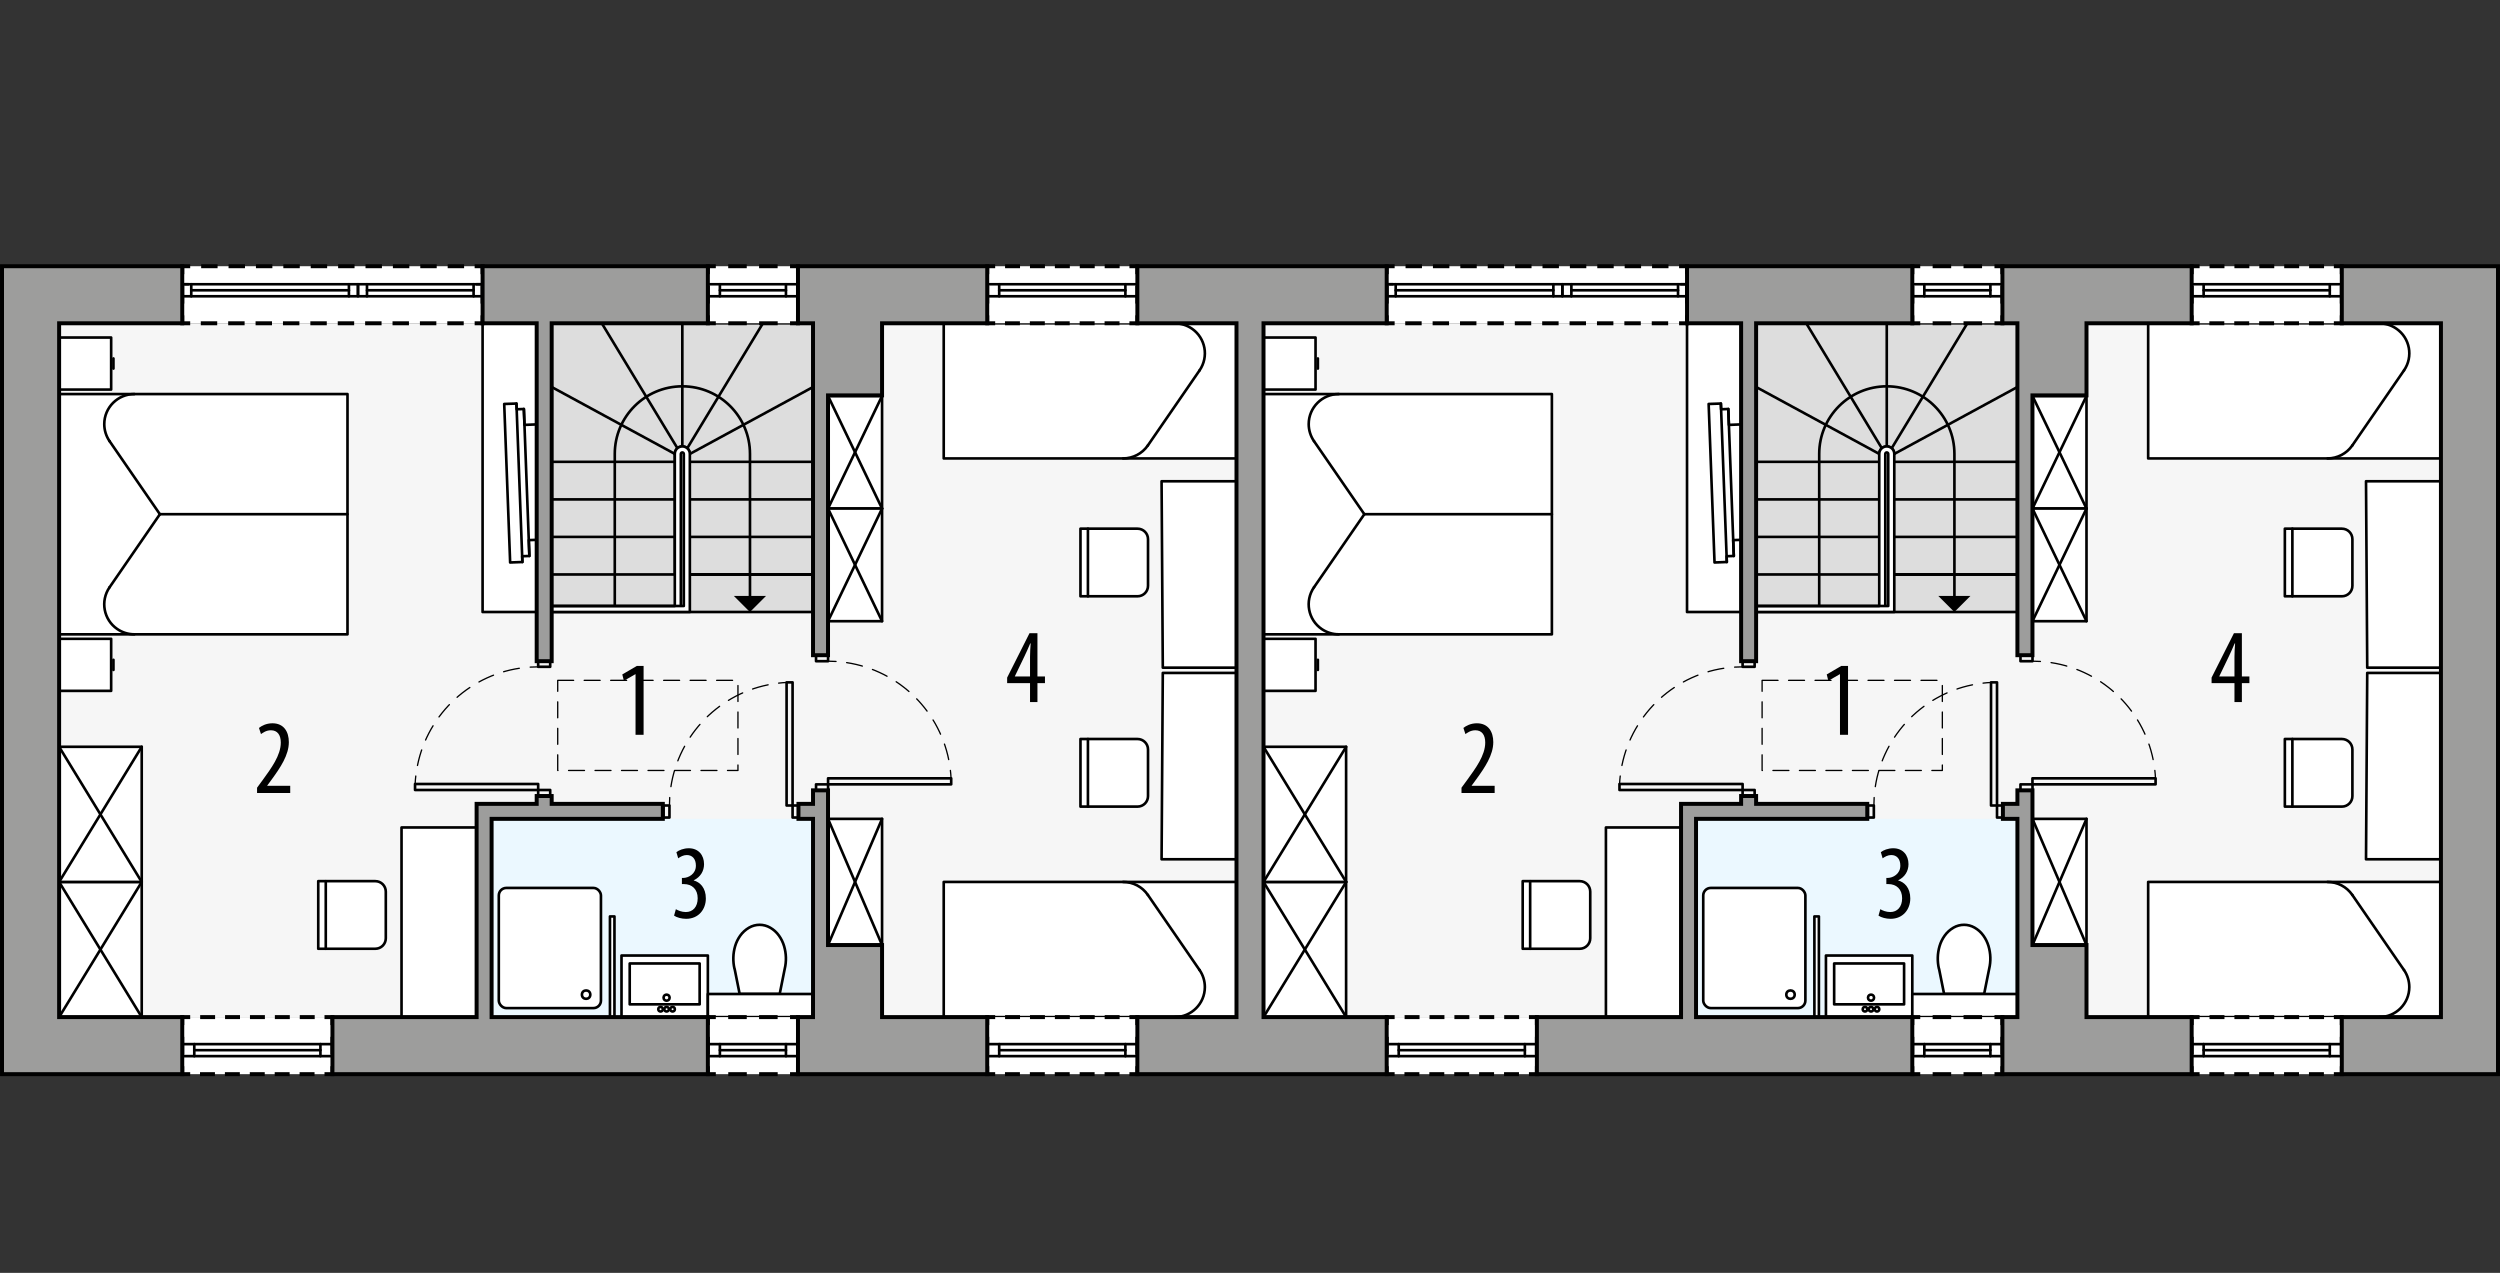 <?xml version="1.0" encoding="UTF-8"?><svg id="a" xmlns="http://www.w3.org/2000/svg" viewBox="0 0 471.88 240.25"><rect x="0" y="0" width="471.88" height="240.25" fill="#333333" stroke="none"/><rect x="11.16" y="61.02" width="222.24" height="130.96" style="fill:#f6f6f6;"/><rect x="92.79" y="154.56" width="60.94" height="37.42" style="fill:#ebf8ff;"/><g id="b"><rect x="149.6" y="152.04" width="1.13" height="2.27" style="fill:none; stroke:#000; stroke-linecap:round; stroke-linejoin:round; stroke-width:.5px;"/></g><g id="c"><rect x="125.23" y="152.04" width="1.13" height="2.27" style="fill:none; stroke:#000; stroke-linecap:round; stroke-linejoin:round; stroke-width:.5px;"/></g><g id="d"><rect x="148.47" y="128.8" width="1.13" height="23.24" style="fill:none; stroke:#000; stroke-linecap:round; stroke-linejoin:round; stroke-width:.5px;"/></g><g id="e"><path d="M148.47,128.82c-.5.02-1,.06-1.5.12" style="fill:none; stroke:#000; stroke-linecap:round; stroke-linejoin:round; stroke-width:.25px;"/><path d="M144.98,129.26c-9.86,1.99-17.4,10.19-18.48,20.27" style="fill:none; stroke:#000; stroke-dasharray:3.03 2.02; stroke-linecap:round; stroke-linejoin:round; stroke-width:.25px;"/><path d="M126.41,150.54c-.03.5-.05,1-.05,1.5" style="fill:none; stroke:#000; stroke-linecap:round; stroke-linejoin:round; stroke-width:.25px;"/></g><g id="f"><rect x="101.58" y="149.11" width="2.27" height="1.13" style="fill:none; stroke:#000; stroke-linecap:round; stroke-linejoin:round; stroke-width:.5px;"/></g><g id="g"><rect x="101.58" y="124.73" width="2.27" height="1.13" style="fill:none; stroke:#000; stroke-linecap:round; stroke-linejoin:round; stroke-width:.5px;"/></g><g id="h"><rect x="78.34" y="147.98" width="23.24" height="1.13" style="fill:none; stroke:#000; stroke-linecap:round; stroke-linejoin:round; stroke-width:.5px;"/></g><g id="i"><path d="M78.36,147.98c.02-.5.06-1,.12-1.5" style="fill:none; stroke:#000; stroke-linecap:round; stroke-linejoin:round; stroke-width:.25px;"/><path d="M78.8,144.48c1.99-9.86,10.19-17.4,20.27-18.48" style="fill:none; stroke:#000; stroke-dasharray:3.03 2.02; stroke-linecap:round; stroke-linejoin:round; stroke-width:.25px;"/><path d="M100.08,125.92c.5-.03,1-.05,1.5-.05" style="fill:none; stroke:#000; stroke-linecap:round; stroke-linejoin:round; stroke-width:.25px;"/></g><g id="j"><rect x="154.03" y="148.05" width="2.27" height="1.13" style="fill:none; stroke:#000; stroke-linecap:round; stroke-linejoin:round; stroke-width:.5px;"/></g><g id="k"><rect x="154.03" y="123.67" width="2.27" height="1.13" style="fill:none; stroke:#000; stroke-linecap:round; stroke-linejoin:round; stroke-width:.5px;"/></g><g id="l"><rect x="156.3" y="146.91" width="23.24" height="1.13" style="fill:none; stroke:#000; stroke-linecap:round; stroke-linejoin:round; stroke-width:.5px;"/></g><g id="m"><path d="M156.3,124.8c.5,0,1,.02,1.5.05" style="fill:none; stroke:#000; stroke-linecap:round; stroke-linejoin:round; stroke-width:.25px;"/><path d="M159.81,125.07c9.95,1.51,17.88,9.33,19.45,19.35" style="fill:none; stroke:#000; stroke-dasharray:3.03 2.02; stroke-linecap:round; stroke-linejoin:round; stroke-width:.25px;"/><path d="M179.39,145.42c.06.49.1.99.12,1.5" style="fill:none; stroke:#000; stroke-linecap:round; stroke-linejoin:round; stroke-width:.25px;"/></g><rect x="104.13" y="61.02" width="49.32" height="54.5" style="fill:#ddd; stroke:#000; stroke-linecap:round; stroke-linejoin:round; stroke-width:.5px;"/><line x1="127.38" y1="85.68" x2="127.38" y2="108.43" style="fill:none; stroke:#000; stroke-linecap:round; stroke-linejoin:round; stroke-width:.5px;"/><path d="M130.21,85.68c0-.78-.63-1.42-1.42-1.42s-1.42.63-1.42,1.42" style="fill:none; stroke:#000; stroke-linecap:round; stroke-linejoin:round; stroke-width:.5px;"/><path d="M116.04,114.38v-28.7c0-7.04,5.71-12.76,12.76-12.76s12.76,5.71,12.76,12.76v27.21" style="fill:none; stroke:#000; stroke-linecap:round; stroke-linejoin:round; stroke-width:.5px;"/><polygon points="144.59 112.48 138.51 112.48 141.55 115.52 144.59 112.48"/><line x1="128.79" y1="84.27" x2="128.79" y2="61.02" style="fill:none; stroke:#000; stroke-linecap:round; stroke-linejoin:round; stroke-width:.5px;"/><line x1="153.46" y1="87.17" x2="130.21" y2="87.17" style="fill:none; stroke:#000; stroke-linecap:round; stroke-linejoin:round; stroke-width:.5px;"/><line x1="153.46" y1="73.05" x2="130.21" y2="85.68" style="fill:none; stroke:#000; stroke-linecap:round; stroke-linejoin:round; stroke-width:.5px;"/><line x1="129.72" y1="84.61" x2="144" y2="61.02" style="fill:none; stroke:#000; stroke-linecap:round; stroke-linejoin:round; stroke-width:.5px;"/><line x1="104.13" y1="87.17" x2="127.38" y2="87.17" style="fill:none; stroke:#000; stroke-linecap:round; stroke-linejoin:round; stroke-width:.5px;"/><line x1="104.13" y1="94.26" x2="127.38" y2="94.26" style="fill:none; stroke:#000; stroke-linecap:round; stroke-linejoin:round; stroke-width:.5px;"/><line x1="104.13" y1="101.34" x2="127.38" y2="101.34" style="fill:none; stroke:#000; stroke-linecap:round; stroke-linejoin:round; stroke-width:.5px;"/><line x1="104.13" y1="108.43" x2="127.38" y2="108.43" style="fill:none; stroke:#000; stroke-linecap:round; stroke-linejoin:round; stroke-width:.5px;"/><line x1="104.13" y1="73.05" x2="127.38" y2="85.68" style="fill:none; stroke:#000; stroke-linecap:round; stroke-linejoin:round; stroke-width:.5px;"/><line x1="127.87" y1="84.61" x2="113.59" y2="61.02" style="fill:none; stroke:#000; stroke-linecap:round; stroke-linejoin:round; stroke-width:.5px;"/><line x1="153.46" y1="94.26" x2="130.21" y2="94.26" style="fill:none; stroke:#000; stroke-linecap:round; stroke-linejoin:round; stroke-width:.5px;"/><line x1="153.46" y1="101.34" x2="130.21" y2="101.34" style="fill:none; stroke:#000; stroke-linecap:round; stroke-linejoin:round; stroke-width:.5px;"/><line x1="153.46" y1="108.43" x2="130.21" y2="108.43" style="fill:none; stroke:#000; stroke-linecap:round; stroke-linejoin:round; stroke-width:.5px;"/><line x1="153.46" y1="108.43" x2="130.21" y2="108.43" style="fill:none; stroke:#000; stroke-linecap:round; stroke-linejoin:round; stroke-width:.5px;"/><line x1="153.46" y1="108.43" x2="130.21" y2="108.43" style="fill:none; stroke:#000; stroke-linecap:round; stroke-linejoin:round; stroke-width:.5px;"/><path d="M130.21,108.43v-22.75c0-.78-.63-1.42-1.42-1.42s-1.42.63-1.42,1.42v28.7h-23.24s0,1.13,0,1.13h26.08v-29.83" style="fill:#fff; stroke:#000; stroke-linecap:round; stroke-linejoin:round; stroke-width:.5px;"/><path d="M104.13,114.38h24.94s0-28.7,0-28.7c0-.16-.13-.28-.28-.28s-.28.13-.28.28h0v28.7h-24.38Z" style="fill:#fff; stroke:#000; stroke-linecap:round; stroke-linejoin:round; stroke-width:.5px;"/><rect x="94.15" y="167.6" width="19.28" height="22.68" rx="1.42" ry="1.42" style="fill:#fff; stroke:#000; stroke-linecap:round; stroke-linejoin:round; stroke-width:.5px;"/><circle cx="110.63" cy="187.74" r=".79" style="fill:none; stroke:#000; stroke-linecap:round; stroke-linejoin:round; stroke-width:.5px;"/><rect x="117.31" y="180.36" width="16.3" height="11.62" style="fill:#fff; stroke:#000; stroke-linecap:round; stroke-linejoin:round; stroke-width:.5px;"/><rect x="118.86" y="181.86" width="13.2" height="7.71" style="fill:none; stroke:#000; stroke-linecap:round; stroke-linejoin:round; stroke-width:.5px;"/><circle cx="125.82" cy="188.31" r=".57" style="fill:none; stroke:#000; stroke-linecap:round; stroke-linejoin:round; stroke-width:.5px;"/><circle cx="125.82" cy="190.49" r=".43" style="fill:none; stroke:#000; stroke-linecap:round; stroke-linejoin:round; stroke-width:.5px;"/><circle cx="124.68" cy="190.49" r=".43" style="fill:none; stroke:#000; stroke-linecap:round; stroke-linejoin:round; stroke-width:.5px;"/><circle cx="126.95" cy="190.49" r=".43" style="fill:none; stroke:#000; stroke-linecap:round; stroke-linejoin:round; stroke-width:.5px;"/><rect x="115.13" y="172.98" width=".85" height="19" style="fill:#fff; stroke:#000; stroke-linecap:round; stroke-linejoin:round; stroke-width:.5px;"/><rect x="91.09" y="61.02" width="10.2" height="54.5" style="fill:#fff; stroke:#000; stroke-linecap:round; stroke-linejoin:round; stroke-width:.5px;"/><rect x="75.79" y="156.19" width="14.17" height="35.79" style="fill:#fff; stroke:#000; stroke-linecap:round; stroke-linejoin:round; stroke-width:.5px;"/><path d="M72.82,168.31v8.79c0,1.1-.89,1.98-1.98,1.98h-10.77s0-12.76,0-12.76h10.77c1.1,0,1.98.89,1.98,1.98Z" style="fill:#fff; stroke:#000; stroke-linecap:round; stroke-linejoin:round; stroke-width:.5px;"/><line x1="61.49" y1="166.33" x2="61.49" y2="179.08" style="fill:none; stroke:#000; stroke-linecap:round; stroke-linejoin:round; stroke-width:.5px;"/><rect x="178.13" y="166.47" width="55.26" height="25.51" style="fill:#fff; stroke:#000; stroke-linecap:round; stroke-linejoin:round; stroke-width:.5px;"/><path d="M216.66,168.92c-1.06-1.54-2.8-2.45-4.67-2.45" style="fill:none; stroke:#000; stroke-linecap:round; stroke-linejoin:round; stroke-width:.5px;"/><line x1="216.66" y1="168.92" x2="226.42" y2="183.1" style="fill:none; stroke:#000; stroke-linecap:round; stroke-linejoin:round; stroke-width:.5px;"/><path d="M221.75,191.98c3.13,0,5.67-2.54,5.67-5.67,0-1.15-.35-2.27-1-3.22" style="fill:none; stroke:#000; stroke-linecap:round; stroke-linejoin:round; stroke-width:.5px;"/><polygon points="219.25 162.19 219.48 127.02 233.66 127.02 233.42 162.19 219.25 162.19" style="fill:#fff; stroke:#000; stroke-linecap:round; stroke-linejoin:round; stroke-width:.5px;"/><path d="M216.69,150.26v-8.79c0-1.1-.89-1.98-1.98-1.98h-10.77s0,12.76,0,12.76h10.77c1.1,0,1.98-.89,1.98-1.98Z" style="fill:#fff; stroke:#000; stroke-linecap:round; stroke-linejoin:round; stroke-width:.5px;"/><line x1="205.35" y1="152.25" x2="205.35" y2="139.49" style="fill:none; stroke:#000; stroke-linecap:round; stroke-linejoin:round; stroke-width:.5px;"/><rect x="178.13" y="61.02" width="55.26" height="25.51" style="fill:#fff; stroke:#000; stroke-linecap:round; stroke-linejoin:round; stroke-width:.5px;"/><path d="M211.99,86.53c1.86,0,3.61-.92,4.67-2.45" style="fill:none; stroke:#000; stroke-linecap:round; stroke-linejoin:round; stroke-width:.5px;"/><line x1="216.66" y1="84.08" x2="226.42" y2="69.91" style="fill:none; stroke:#000; stroke-linecap:round; stroke-linejoin:round; stroke-width:.5px;"/><path d="M226.42,69.91c1.78-2.58,1.13-6.11-1.45-7.88-.95-.65-2.07-1-3.22-1" style="fill:none; stroke:#000; stroke-linecap:round; stroke-linejoin:round; stroke-width:.5px;"/><polygon points="219.25 90.84 219.48 126.02 233.66 126.02 233.42 90.84 219.25 90.84" style="fill:#fff; stroke:#000; stroke-linecap:round; stroke-linejoin:round; stroke-width:.5px;"/><path d="M216.69,101.78v8.79c0,1.1-.89,1.98-1.98,1.98h-10.77s0-12.76,0-12.76h10.77c1.1,0,1.98.89,1.98,1.98Z" style="fill:#fff; stroke:#000; stroke-linecap:round; stroke-linejoin:round; stroke-width:.5px;"/><line x1="205.35" y1="99.79" x2="205.35" y2="112.55" style="fill:none; stroke:#000; stroke-linecap:round; stroke-linejoin:round; stroke-width:.5px;"/><g id="n"><polygon points="99.92 104.94 98.56 104.99 98.6 106.08 96.29 106.17 95.17 76.25 97.48 76.17 97.53 77.25 98.88 77.2 99 80.2 101.44 80.1 102.25 101.86 99.81 101.95 99.92 104.94" style="fill:#fff; stroke:#000; stroke-linecap:round; stroke-linejoin:round; stroke-width:.5px;"/></g><g id="o"><line x1="99.92" y1="104.94" x2="98.88" y2="77.2" style="fill:none; stroke:#000; stroke-linecap:round; stroke-linejoin:round; stroke-width:.5px;"/></g><g id="p"><line x1="98.6" y1="106.08" x2="97.48" y2="76.17" style="fill:none; stroke:#000; stroke-linecap:round; stroke-linejoin:round; stroke-width:.5px;"/></g><rect x="11.16" y="74.38" width="54.43" height="45.35" style="fill:#fff; stroke:#000; stroke-linecap:round; stroke-linejoin:round; stroke-width:.5px;"/><g id="q"><rect x="11.16" y="63.71" width="9.82" height="9.82" style="fill:#fff; stroke:#000; stroke-linecap:round; stroke-linejoin:round; stroke-width:.5px;"/></g><g id="r"><rect x="11.16" y="120.58" width="9.82" height="9.82" style="fill:#fff; stroke:#000; stroke-linecap:round; stroke-linejoin:round; stroke-width:.5px;"/></g><line x1="65.58" y1="97.06" x2="30.18" y2="97.06" style="fill:none; stroke:#000; stroke-linecap:round; stroke-linejoin:round; stroke-width:.5px;"/><path d="M20.68,110.85c-1.78,2.58-1.13,6.11,1.45,7.88.95.65,2.07,1,3.22,1" style="fill:none; stroke:#000; stroke-linecap:round; stroke-linejoin:round; stroke-width:.5px;"/><path d="M25.35,74.38c-3.13,0-5.67,2.54-5.67,5.67,0,1.15.35,2.27,1,3.22" style="fill:none; stroke:#000; stroke-linecap:round; stroke-linejoin:round; stroke-width:.5px;"/><line x1="30.18" y1="97.06" x2="20.68" y2="83.27" style="fill:none; stroke:#000; stroke-linecap:round; stroke-linejoin:round; stroke-width:.5px;"/><line x1="30.18" y1="97.06" x2="20.68" y2="110.85" style="fill:none; stroke:#000; stroke-linecap:round; stroke-linejoin:round; stroke-width:.5px;"/><g id="s"><line x1="21.41" y1="69.57" x2="21.41" y2="67.66" style="fill:none; stroke:#000; stroke-linecap:round; stroke-linejoin:round; stroke-width:.5px;"/></g><g id="t"><line x1="21.41" y1="124.54" x2="21.41" y2="126.45" style="fill:none; stroke:#000; stroke-linecap:round; stroke-linejoin:round; stroke-width:.5px;"/></g><line x1="104.13" y1="109.56" x2="104.13" y2="108.43" style="fill:none; stroke:gray; stroke-linecap:round; stroke-linejoin:round; stroke-width:.07px;"/><rect x="11.16" y="166.47" width="15.59" height="25.51" style="fill:#fff; stroke:#000; stroke-linecap:round; stroke-linejoin:round; stroke-width:.5px;"/><g id="u"><line x1="26.75" y1="166.47" x2="11.16" y2="191.98" style="fill:none; stroke:#000; stroke-linecap:round; stroke-linejoin:round; stroke-width:.5px;"/></g><g id="v"><line x1="26.75" y1="191.98" x2="11.16" y2="166.47" style="fill:none; stroke:#000; stroke-linecap:round; stroke-linejoin:round; stroke-width:.5px;"/></g><rect x="11.16" y="140.96" width="15.59" height="25.51" style="fill:#fff; stroke:#000; stroke-linecap:round; stroke-linejoin:round; stroke-width:.5px;"/><g id="w"><line x1="26.75" y1="140.96" x2="11.16" y2="166.47" style="fill:none; stroke:#000; stroke-linecap:round; stroke-linejoin:round; stroke-width:.5px;"/></g><g id="x"><line x1="26.75" y1="166.47" x2="11.16" y2="140.96" style="fill:none; stroke:#000; stroke-linecap:round; stroke-linejoin:round; stroke-width:.5px;"/></g><rect x="156.29" y="74.73" width="10.2" height="21.26" style="fill:#fff; stroke:#000; stroke-linecap:round; stroke-linejoin:round; stroke-width:.5px;"/><g id="y"><line x1="166.49" y1="74.73" x2="156.29" y2="95.99" style="fill:none; stroke:#000; stroke-linecap:round; stroke-linejoin:round; stroke-width:.5px;"/></g><g id="z"><line x1="166.49" y1="95.99" x2="156.29" y2="74.73" style="fill:none; stroke:#000; stroke-linecap:round; stroke-linejoin:round; stroke-width:.5px;"/></g><rect x="156.29" y="95.99" width="10.2" height="21.26" style="fill:#fff; stroke:#000; stroke-linecap:round; stroke-linejoin:round; stroke-width:.5px;"/><g id="aa"><line x1="166.49" y1="95.99" x2="156.29" y2="117.25" style="fill:none; stroke:#000; stroke-linecap:round; stroke-linejoin:round; stroke-width:.5px;"/></g><g id="ab"><line x1="166.49" y1="117.25" x2="156.29" y2="95.99" style="fill:none; stroke:#000; stroke-linecap:round; stroke-linejoin:round; stroke-width:.5px;"/></g><rect x="156.29" y="154.56" width="10.2" height="23.81" style="fill:#fff; stroke:#000; stroke-linecap:round; stroke-linejoin:round; stroke-width:.5px;"/><g id="ac"><line x1="166.49" y1="154.56" x2="156.29" y2="178.38" style="fill:none; stroke:#000; stroke-linecap:round; stroke-linejoin:round; stroke-width:.5px;"/></g><g id="ad"><line x1="166.49" y1="178.38" x2="156.29" y2="154.56" style="fill:none; stroke:#000; stroke-linecap:round; stroke-linejoin:round; stroke-width:.5px;"/></g><path d="M138.66,182.87l.95,4.74h7.56s.95-4.74.95-4.74c.34-1.42.29-2.89-.12-4.29-.21-.7-.53-1.37-.96-1.97-.44-.62-1-1.13-1.66-1.51-1.24-.72-2.76-.72-4,0-.65.38-1.22.89-1.66,1.51s-.75,1.26-.96,1.97c-.41,1.39-.45,2.87-.12,4.29" style="fill:#fff; stroke:#000; stroke-linecap:round; stroke-linejoin:round; stroke-width:.5px;"/><rect x="141.35" y="179.88" width="4.37" height="19.84" transform="translate(333.33 46.27) rotate(90)" style="fill:#fff; stroke:#000; stroke-linecap:round; stroke-linejoin:round; stroke-width:.5px;"/><rect x="34.4" y="50.25" width="56.69" height="10.77" style="fill:#fff;"/><polyline points="91.09 59.52 91.09 61.02 89.59 61.02" style="fill:none; stroke:#000; stroke-miterlimit:10; stroke-width:.75px;"/><line x1="87.53" y1="61.02" x2="36.93" y2="61.02" style="fill:none; stroke:#000; stroke-dasharray:3.1 2.07; stroke-miterlimit:10; stroke-width:.75px;"/><polyline points="35.9 61.02 34.4 61.02 34.4 59.52" style="fill:none; stroke:#000; stroke-miterlimit:10; stroke-width:.75px;"/><line x1="34.4" y1="57.3" x2="34.4" y2="52.86" style="fill:none; stroke:#000; stroke-dasharray:3.33 2.22; stroke-miterlimit:10; stroke-width:.75px;"/><polyline points="34.4 51.75 34.4 50.25 35.9 50.25" style="fill:none; stroke:#000; stroke-miterlimit:10; stroke-width:.75px;"/><line x1="37.97" y1="50.25" x2="88.56" y2="50.25" style="fill:none; stroke:#000; stroke-dasharray:3.1 2.07; stroke-miterlimit:10; stroke-width:.75px;"/><polyline points="89.59 50.25 91.09 50.25 91.09 51.75" style="fill:none; stroke:#000; stroke-miterlimit:10; stroke-width:.75px;"/><line x1="91.09" y1="53.97" x2="91.09" y2="58.41" style="fill:none; stroke:#000; stroke-dasharray:3.33 2.22; stroke-miterlimit:10; stroke-width:.75px;"/><rect x="186.34" y="50.25" width="28.35" height="10.77" style="fill:#fff;"/><polyline points="214.68 59.52 214.68 61.02 213.18 61.02" style="fill:none; stroke:#000; stroke-miterlimit:10; stroke-width:.75px;"/><line x1="211.31" y1="61.02" x2="188.78" y2="61.02" style="fill:none; stroke:#000; stroke-dasharray:2.82 1.88; stroke-miterlimit:10; stroke-width:.75px;"/><polyline points="187.84 61.02 186.34 61.02 186.34 59.52" style="fill:none; stroke:#000; stroke-miterlimit:10; stroke-width:.75px;"/><line x1="186.34" y1="57.3" x2="186.34" y2="52.86" style="fill:none; stroke:#000; stroke-dasharray:3.33 2.22; stroke-miterlimit:10; stroke-width:.75px;"/><polyline points="186.34 51.75 186.34 50.25 187.84 50.25" style="fill:none; stroke:#000; stroke-miterlimit:10; stroke-width:.75px;"/><line x1="189.71" y1="50.25" x2="212.24" y2="50.25" style="fill:none; stroke:#000; stroke-dasharray:2.82 1.88; stroke-miterlimit:10; stroke-width:.75px;"/><polyline points="213.18 50.25 214.68 50.25 214.68 51.75" style="fill:none; stroke:#000; stroke-miterlimit:10; stroke-width:.75px;"/><line x1="214.68" y1="53.97" x2="214.68" y2="58.41" style="fill:none; stroke:#000; stroke-dasharray:3.33 2.22; stroke-miterlimit:10; stroke-width:.75px;"/><rect x="133.61" y="50.25" width="17.01" height="10.77" style="fill:#fff;"/><polyline points="150.62 59.52 150.62 61.02 149.12 61.02" style="fill:none; stroke:#000; stroke-miterlimit:10; stroke-width:.75px;"/><line x1="146.79" y1="61.02" x2="136.28" y2="61.02" style="fill:none; stroke:#000; stroke-dasharray:3.5 2.33; stroke-miterlimit:10; stroke-width:.75px;"/><polyline points="135.11 61.02 133.61 61.02 133.61 59.52" style="fill:none; stroke:#000; stroke-miterlimit:10; stroke-width:.75px;"/><line x1="133.61" y1="57.3" x2="133.61" y2="52.86" style="fill:none; stroke:#000; stroke-dasharray:3.33 2.22; stroke-miterlimit:10; stroke-width:.75px;"/><polyline points="133.61 51.75 133.61 50.25 135.11 50.25" style="fill:none; stroke:#000; stroke-miterlimit:10; stroke-width:.75px;"/><line x1="137.45" y1="50.25" x2="147.95" y2="50.25" style="fill:none; stroke:#000; stroke-dasharray:3.5 2.33; stroke-miterlimit:10; stroke-width:.75px;"/><polyline points="149.12 50.25 150.62 50.25 150.62 51.75" style="fill:none; stroke:#000; stroke-miterlimit:10; stroke-width:.75px;"/><line x1="150.62" y1="53.97" x2="150.62" y2="58.41" style="fill:none; stroke:#000; stroke-dasharray:3.33 2.22; stroke-miterlimit:10; stroke-width:.75px;"/><rect x="34.4" y="191.98" width="28.35" height="10.77" style="fill:#fff;"/><polyline points="62.75 201.25 62.75 202.75 61.25 202.75" style="fill:none; stroke:#000; stroke-miterlimit:10; stroke-width:.75px;"/><line x1="59.37" y1="202.75" x2="36.84" y2="202.75" style="fill:none; stroke:#000; stroke-dasharray:2.82 1.88; stroke-miterlimit:10; stroke-width:.75px;"/><polyline points="35.9 202.75 34.4 202.75 34.4 201.25" style="fill:none; stroke:#000; stroke-miterlimit:10; stroke-width:.75px;"/><line x1="34.4" y1="199.03" x2="34.4" y2="194.59" style="fill:none; stroke:#000; stroke-dasharray:3.33 2.22; stroke-miterlimit:10; stroke-width:.75px;"/><polyline points="34.4 193.48 34.4 191.98 35.9 191.98" style="fill:none; stroke:#000; stroke-miterlimit:10; stroke-width:.75px;"/><line x1="37.78" y1="191.98" x2="60.31" y2="191.98" style="fill:none; stroke:#000; stroke-dasharray:2.82 1.88; stroke-miterlimit:10; stroke-width:.75px;"/><polyline points="61.25 191.98 62.75 191.98 62.75 193.48" style="fill:none; stroke:#000; stroke-miterlimit:10; stroke-width:.75px;"/><line x1="62.75" y1="195.7" x2="62.75" y2="200.14" style="fill:none; stroke:#000; stroke-dasharray:3.33 2.22; stroke-miterlimit:10; stroke-width:.75px;"/><rect x="133.61" y="191.98" width="17.01" height="10.77" style="fill:#fff;"/><polyline points="150.62 201.25 150.62 202.75 149.12 202.75" style="fill:none; stroke:#000; stroke-miterlimit:10; stroke-width:.75px;"/><line x1="146.79" y1="202.75" x2="136.28" y2="202.75" style="fill:none; stroke:#000; stroke-dasharray:3.5 2.33; stroke-miterlimit:10; stroke-width:.75px;"/><polyline points="135.11 202.75 133.61 202.75 133.61 201.25" style="fill:none; stroke:#000; stroke-miterlimit:10; stroke-width:.75px;"/><line x1="133.61" y1="199.03" x2="133.61" y2="194.59" style="fill:none; stroke:#000; stroke-dasharray:3.33 2.22; stroke-miterlimit:10; stroke-width:.75px;"/><polyline points="133.61 193.48 133.61 191.98 135.11 191.98" style="fill:none; stroke:#000; stroke-miterlimit:10; stroke-width:.75px;"/><line x1="137.45" y1="191.98" x2="147.95" y2="191.98" style="fill:none; stroke:#000; stroke-dasharray:3.5 2.33; stroke-miterlimit:10; stroke-width:.75px;"/><polyline points="149.12 191.98 150.62 191.98 150.62 193.48" style="fill:none; stroke:#000; stroke-miterlimit:10; stroke-width:.75px;"/><line x1="150.62" y1="195.7" x2="150.62" y2="200.14" style="fill:none; stroke:#000; stroke-dasharray:3.33 2.22; stroke-miterlimit:10; stroke-width:.75px;"/><rect x="186.34" y="191.98" width="28.35" height="10.77" style="fill:#fff;"/><polyline points="214.68 201.25 214.68 202.75 213.18 202.75" style="fill:none; stroke:#000; stroke-miterlimit:10; stroke-width:.75px;"/><line x1="211.31" y1="202.75" x2="188.78" y2="202.75" style="fill:none; stroke:#000; stroke-dasharray:2.82 1.88; stroke-miterlimit:10; stroke-width:.75px;"/><polyline points="187.84 202.75 186.34 202.75 186.34 201.25" style="fill:none; stroke:#000; stroke-miterlimit:10; stroke-width:.75px;"/><line x1="186.34" y1="199.03" x2="186.34" y2="194.59" style="fill:none; stroke:#000; stroke-dasharray:3.33 2.22; stroke-miterlimit:10; stroke-width:.75px;"/><polyline points="186.34 193.48 186.34 191.98 187.84 191.98" style="fill:none; stroke:#000; stroke-miterlimit:10; stroke-width:.75px;"/><line x1="189.71" y1="191.98" x2="212.24" y2="191.98" style="fill:none; stroke:#000; stroke-dasharray:2.82 1.88; stroke-miterlimit:10; stroke-width:.75px;"/><polyline points="213.18 191.98 214.68 191.98 214.68 193.48" style="fill:none; stroke:#000; stroke-miterlimit:10; stroke-width:.75px;"/><line x1="214.68" y1="195.7" x2="214.68" y2="200.14" style="fill:none; stroke:#000; stroke-dasharray:3.33 2.22; stroke-miterlimit:10; stroke-width:.75px;"/><line x1="60.48" y1="198.22" x2="36.67" y2="198.22" style="fill:none; stroke:#000; stroke-linecap:round; stroke-linejoin:round; stroke-width:.5px;"/><line x1="34.4" y1="197.08" x2="62.75" y2="197.08" style="fill:none; stroke:#000; stroke-linecap:round; stroke-linejoin:round; stroke-width:.5px;"/><line x1="62.75" y1="199.35" x2="34.4" y2="199.35" style="fill:none; stroke:#000; stroke-linecap:round; stroke-linejoin:round; stroke-width:.5px;"/><line x1="36.67" y1="197.08" x2="36.67" y2="199.35" style="fill:none; stroke:#000; stroke-linecap:round; stroke-linejoin:round; stroke-width:.5px;"/><line x1="60.48" y1="197.08" x2="60.48" y2="199.35" style="fill:none; stroke:#000; stroke-linecap:round; stroke-linejoin:round; stroke-width:.5px;"/><line x1="212.42" y1="198.22" x2="188.6" y2="198.22" style="fill:none; stroke:#000; stroke-linecap:round; stroke-linejoin:round; stroke-width:.5px;"/><line x1="186.34" y1="197.08" x2="214.68" y2="197.08" style="fill:none; stroke:#000; stroke-linecap:round; stroke-linejoin:round; stroke-width:.5px;"/><line x1="214.68" y1="199.35" x2="186.34" y2="199.35" style="fill:none; stroke:#000; stroke-linecap:round; stroke-linejoin:round; stroke-width:.5px;"/><line x1="188.6" y1="197.08" x2="188.6" y2="199.35" style="fill:none; stroke:#000; stroke-linecap:round; stroke-linejoin:round; stroke-width:.5px;"/><line x1="212.42" y1="197.08" x2="212.42" y2="199.35" style="fill:none; stroke:#000; stroke-linecap:round; stroke-linejoin:round; stroke-width:.5px;"/><line x1="91.09" y1="53.65" x2="89.96" y2="53.65" style="fill:none; stroke:#000; stroke-linecap:round; stroke-linejoin:round; stroke-width:.5px;"/><polyline points="69.27 53.65 67.57 53.65 67.57 55.92 69.27 55.92 69.27 53.65" style="fill:none; stroke:#000; stroke-linecap:round; stroke-linejoin:round; stroke-width:.5px;"/><polyline points="91.09 53.65 89.39 53.65 89.39 55.92 91.09 55.92 91.09 53.65" style="fill:none; stroke:#000; stroke-linecap:round; stroke-linejoin:round; stroke-width:.5px;"/><line x1="89.39" y1="55.92" x2="69.27" y2="55.92" style="fill:none; stroke:#000; stroke-linecap:round; stroke-linejoin:round; stroke-width:.5px;"/><line x1="69.27" y1="53.65" x2="89.39" y2="53.65" style="fill:none; stroke:#000; stroke-linecap:round; stroke-linejoin:round; stroke-width:.5px;"/><line x1="69.27" y1="54.79" x2="89.39" y2="54.79" style="fill:none; stroke:#000; stroke-linecap:round; stroke-linejoin:round; stroke-width:.5px;"/><line x1="34.4" y1="53.65" x2="35.53" y2="53.65" style="fill:none; stroke:#000; stroke-linecap:round; stroke-linejoin:round; stroke-width:.5px;"/><polyline points="65.86 53.65 67.57 53.65 67.57 55.92 65.86 55.92 65.86 53.65" style="fill:none; stroke:#000; stroke-linecap:round; stroke-linejoin:round; stroke-width:.5px;"/><polyline points="34.4 53.65 36.1 53.65 36.1 55.92 34.4 55.92 34.4 53.65" style="fill:none; stroke:#000; stroke-linecap:round; stroke-linejoin:round; stroke-width:.5px;"/><line x1="36.1" y1="55.92" x2="65.86" y2="55.92" style="fill:none; stroke:#000; stroke-linecap:round; stroke-linejoin:round; stroke-width:.5px;"/><line x1="65.86" y1="53.65" x2="36.1" y2="53.65" style="fill:none; stroke:#000; stroke-linecap:round; stroke-linejoin:round; stroke-width:.5px;"/><line x1="65.86" y1="54.79" x2="36.1" y2="54.79" style="fill:none; stroke:#000; stroke-linecap:round; stroke-linejoin:round; stroke-width:.5px;"/><line x1="212.42" y1="54.79" x2="188.6" y2="54.79" style="fill:none; stroke:#000; stroke-linecap:round; stroke-linejoin:round; stroke-width:.5px;"/><line x1="186.34" y1="55.92" x2="214.68" y2="55.92" style="fill:none; stroke:#000; stroke-linecap:round; stroke-linejoin:round; stroke-width:.5px;"/><line x1="214.68" y1="53.65" x2="186.34" y2="53.65" style="fill:none; stroke:#000; stroke-linecap:round; stroke-linejoin:round; stroke-width:.5px;"/><line x1="188.6" y1="55.92" x2="188.6" y2="53.65" style="fill:none; stroke:#000; stroke-linecap:round; stroke-linejoin:round; stroke-width:.5px;"/><line x1="212.42" y1="55.92" x2="212.42" y2="53.65" style="fill:none; stroke:#000; stroke-linecap:round; stroke-linejoin:round; stroke-width:.5px;"/><line x1="148.35" y1="54.79" x2="135.88" y2="54.79" style="fill:none; stroke:#000; stroke-linecap:round; stroke-linejoin:round; stroke-width:.5px;"/><line x1="133.61" y1="55.92" x2="150.62" y2="55.92" style="fill:none; stroke:#000; stroke-linecap:round; stroke-linejoin:round; stroke-width:.5px;"/><line x1="150.62" y1="53.65" x2="133.61" y2="53.65" style="fill:none; stroke:#000; stroke-linecap:round; stroke-linejoin:round; stroke-width:.5px;"/><line x1="135.88" y1="55.92" x2="135.88" y2="53.65" style="fill:none; stroke:#000; stroke-linecap:round; stroke-linejoin:round; stroke-width:.5px;"/><line x1="148.35" y1="55.92" x2="148.35" y2="53.65" style="fill:none; stroke:#000; stroke-linecap:round; stroke-linejoin:round; stroke-width:.5px;"/><line x1="148.35" y1="198.22" x2="135.88" y2="198.22" style="fill:none; stroke:#000; stroke-linecap:round; stroke-linejoin:round; stroke-width:.5px;"/><line x1="133.61" y1="197.08" x2="150.62" y2="197.08" style="fill:none; stroke:#000; stroke-linecap:round; stroke-linejoin:round; stroke-width:.5px;"/><line x1="150.62" y1="199.35" x2="133.61" y2="199.35" style="fill:none; stroke:#000; stroke-linecap:round; stroke-linejoin:round; stroke-width:.5px;"/><line x1="135.88" y1="197.08" x2="135.88" y2="199.35" style="fill:none; stroke:#000; stroke-linecap:round; stroke-linejoin:round; stroke-width:.5px;"/><line x1="148.35" y1="197.08" x2="148.35" y2="199.35" style="fill:none; stroke:#000; stroke-linecap:round; stroke-linejoin:round; stroke-width:.5px;"/><polygon points="150.62 61.02 153.46 61.02 153.46 123.67 156.29 123.67 156.29 74.63 166.49 74.63 166.49 61.02 186.34 61.02 186.34 50.25 150.62 50.25 150.62 61.02" style="fill:#9d9d9c; stroke:#000; stroke-miterlimit:10; stroke-width:.75px;"/><polygon points="91.09 61.02 101.3 61.02 101.3 124.8 104.13 124.8 104.13 61.02 133.61 61.02 133.61 50.25 91.09 50.25 91.09 61.02" style="fill:#9d9d9c; stroke:#000; stroke-miterlimit:10; stroke-width:.75px;"/><polygon points=".38 50.25 .38 202.75 34.4 202.75 34.4 191.98 11.16 191.98 11.16 61.02 34.4 61.02 34.4 50.25 .38 50.25" style="fill:#9d9d9c; stroke:#000; stroke-miterlimit:10; stroke-width:.75px;"/><polygon points="166.49 178.38 156.29 178.38 156.29 149.18 153.46 149.18 153.46 151.73 150.71 151.73 150.71 154.56 153.46 154.56 153.46 191.98 150.62 191.98 150.62 202.75 186.34 202.75 186.34 191.98 166.49 191.98 166.49 178.38" style="fill:#9d9d9c; stroke:#000; stroke-miterlimit:10; stroke-width:.75px;"/><polygon points="92.79 191.98 92.79 154.56 125.11 154.56 125.11 151.73 104.13 151.73 104.13 150.25 101.3 150.25 101.3 151.73 89.96 151.73 89.96 191.98 62.75 191.98 62.75 202.75 133.61 202.75 133.61 191.98 92.79 191.98" style="fill:#9d9d9c; stroke:#000; stroke-miterlimit:10; stroke-width:.75px;"/><path d="M119.96,127.26h-.04l-2.16,1.24-.3-1.2,2.74-1.6h1.28v13h-1.52v-11.44Z"/><path d="M48.52,149.68v-1l1.1-1.5c1.54-2.14,3.38-4.58,3.38-7.02,0-1.44-.64-2.32-1.86-2.32-.94,0-1.54.5-1.88.72l-.38-1.16c.46-.38,1.36-.88,2.54-.88,2.16,0,3.1,1.6,3.1,3.56,0,2.44-1.6,4.8-3.2,7l-.88,1.2v.04h4.34v1.36h-6.26Z"/><path d="M127.57,171.61c.4.24,1.1.54,1.88.54,1.34,0,2.24-.98,2.24-2.6,0-1.7-1.06-2.68-2.62-2.68h-.36v-1.16h.3c.92-.02,2.34-.72,2.34-2.32,0-1.3-.7-2-1.72-2-.64,0-1.2.32-1.62.62l-.34-1.16c.48-.38,1.36-.74,2.34-.74,1.84,0,2.88,1.32,2.88,3,0,1.3-.68,2.44-1.94,3.04v.04c1.16.32,2.28,1.36,2.28,3.4s-1.36,3.84-3.72,3.84c-.84,0-1.76-.24-2.28-.6l.34-1.22Z"/><path d="M194.42,132.52v-3.58h-4.32v-1.04l4.22-8.38h1.5v8.16h1.42v1.26h-1.42v3.58h-1.4ZM194.42,127.68v-3.68c0-.9.06-1.7.12-2.56h-.08c-.44,1.04-.72,1.66-1.1,2.46l-1.8,3.74v.04h2.86Z"/><rect x="105.27" y="128.42" width="34.02" height="17.01" style="fill:none; stroke:#000; stroke-dasharray:3 2; stroke-linecap:round; stroke-linejoin:round; stroke-width:.25px;"/><rect x="238.49" y="61.02" width="222.24" height="130.96" style="fill:#f6f6f6;"/><rect x="320.13" y="154.56" width="60.94" height="37.42" style="fill:#ebf8ff;"/><g id="ae"><rect x="376.94" y="152.04" width="1.13" height="2.27" style="fill:none; stroke:#000; stroke-linecap:round; stroke-linejoin:round; stroke-width:.5px;"/></g><g id="af"><rect x="352.56" y="152.04" width="1.13" height="2.27" style="fill:none; stroke:#000; stroke-linecap:round; stroke-linejoin:round; stroke-width:.5px;"/></g><g id="ag"><rect x="375.81" y="128.8" width="1.13" height="23.24" style="fill:none; stroke:#000; stroke-linecap:round; stroke-linejoin:round; stroke-width:.5px;"/></g><g id="ah"><path d="M375.81,128.82c-.5.02-1,.06-1.5.12" style="fill:none; stroke:#000; stroke-linecap:round; stroke-linejoin:round; stroke-width:.25px;"/><path d="M372.31,129.26c-9.86,1.99-17.4,10.19-18.48,20.27" style="fill:none; stroke:#000; stroke-dasharray:3.03 2.02; stroke-linecap:round; stroke-linejoin:round; stroke-width:.25px;"/><path d="M353.75,150.54c-.03.5-.05,1-.05,1.5" style="fill:none; stroke:#000; stroke-linecap:round; stroke-linejoin:round; stroke-width:.25px;"/></g><g id="ai"><rect x="328.92" y="149.11" width="2.27" height="1.13" style="fill:none; stroke:#000; stroke-linecap:round; stroke-linejoin:round; stroke-width:.5px;"/></g><g id="aj"><rect x="328.92" y="124.73" width="2.27" height="1.13" style="fill:none; stroke:#000; stroke-linecap:round; stroke-linejoin:round; stroke-width:.5px;"/></g><g id="ak"><rect x="305.68" y="147.98" width="23.24" height="1.13" style="fill:none; stroke:#000; stroke-linecap:round; stroke-linejoin:round; stroke-width:.5px;"/></g><g id="al"><path d="M305.7,147.98c.02-.5.06-1,.12-1.5" style="fill:none; stroke:#000; stroke-linecap:round; stroke-linejoin:round; stroke-width:.25px;"/><path d="M306.14,144.48c1.99-9.86,10.19-17.4,20.27-18.48" style="fill:none; stroke:#000; stroke-dasharray:3.03 2.02; stroke-linecap:round; stroke-linejoin:round; stroke-width:.25px;"/><path d="M327.42,125.92c.5-.03,1-.05,1.5-.05" style="fill:none; stroke:#000; stroke-linecap:round; stroke-linejoin:round; stroke-width:.25px;"/></g><g id="am"><rect x="381.37" y="148.05" width="2.27" height="1.13" style="fill:none; stroke:#000; stroke-linecap:round; stroke-linejoin:round; stroke-width:.5px;"/></g><g id="an"><rect x="381.37" y="123.67" width="2.27" height="1.13" style="fill:none; stroke:#000; stroke-linecap:round; stroke-linejoin:round; stroke-width:.5px;"/></g><g id="ao"><rect x="383.63" y="146.91" width="23.24" height="1.13" style="fill:none; stroke:#000; stroke-linecap:round; stroke-linejoin:round; stroke-width:.5px;"/></g><g id="ap"><path d="M383.63,124.8c.5,0,1,.02,1.5.05" style="fill:none; stroke:#000; stroke-linecap:round; stroke-linejoin:round; stroke-width:.25px;"/><path d="M387.15,125.07c9.95,1.51,17.88,9.33,19.45,19.35" style="fill:none; stroke:#000; stroke-dasharray:3.03 2.02; stroke-linecap:round; stroke-linejoin:round; stroke-width:.25px;"/><path d="M406.73,145.42c.06.49.1.99.12,1.5" style="fill:none; stroke:#000; stroke-linecap:round; stroke-linejoin:round; stroke-width:.25px;"/></g><rect x="331.47" y="61.02" width="49.32" height="54.5" style="fill:#ddd; stroke:#000; stroke-linecap:round; stroke-linejoin:round; stroke-width:.5px;"/><line x1="354.72" y1="85.68" x2="354.72" y2="108.43" style="fill:none; stroke:#000; stroke-linecap:round; stroke-linejoin:round; stroke-width:.5px;"/><path d="M357.55,85.68c0-.78-.63-1.42-1.42-1.42s-1.42.63-1.42,1.42" style="fill:none; stroke:#000; stroke-linecap:round; stroke-linejoin:round; stroke-width:.5px;"/><path d="M343.38,114.38v-28.7c0-7.04,5.71-12.76,12.76-12.76s12.76,5.71,12.76,12.76v27.21" style="fill:none; stroke:#000; stroke-linecap:round; stroke-linejoin:round; stroke-width:.5px;"/><polygon points="371.93 112.48 365.85 112.48 368.89 115.52 371.93 112.48"/><line x1="356.13" y1="84.27" x2="356.13" y2="61.02" style="fill:none; stroke:#000; stroke-linecap:round; stroke-linejoin:round; stroke-width:.5px;"/><line x1="380.79" y1="87.17" x2="357.55" y2="87.17" style="fill:none; stroke:#000; stroke-linecap:round; stroke-linejoin:round; stroke-width:.5px;"/><line x1="380.79" y1="73.05" x2="357.55" y2="85.68" style="fill:none; stroke:#000; stroke-linecap:round; stroke-linejoin:round; stroke-width:.5px;"/><line x1="357.06" y1="84.61" x2="371.34" y2="61.02" style="fill:none; stroke:#000; stroke-linecap:round; stroke-linejoin:round; stroke-width:.5px;"/><line x1="331.47" y1="87.17" x2="354.72" y2="87.17" style="fill:none; stroke:#000; stroke-linecap:round; stroke-linejoin:round; stroke-width:.5px;"/><line x1="331.47" y1="94.26" x2="354.72" y2="94.26" style="fill:none; stroke:#000; stroke-linecap:round; stroke-linejoin:round; stroke-width:.5px;"/><line x1="331.47" y1="101.34" x2="354.72" y2="101.34" style="fill:none; stroke:#000; stroke-linecap:round; stroke-linejoin:round; stroke-width:.5px;"/><line x1="331.47" y1="108.43" x2="354.72" y2="108.43" style="fill:none; stroke:#000; stroke-linecap:round; stroke-linejoin:round; stroke-width:.5px;"/><line x1="331.47" y1="73.05" x2="354.72" y2="85.68" style="fill:none; stroke:#000; stroke-linecap:round; stroke-linejoin:round; stroke-width:.5px;"/><line x1="355.2" y1="84.61" x2="340.93" y2="61.02" style="fill:none; stroke:#000; stroke-linecap:round; stroke-linejoin:round; stroke-width:.5px;"/><line x1="380.79" y1="94.26" x2="357.55" y2="94.26" style="fill:none; stroke:#000; stroke-linecap:round; stroke-linejoin:round; stroke-width:.5px;"/><line x1="380.79" y1="101.34" x2="357.55" y2="101.34" style="fill:none; stroke:#000; stroke-linecap:round; stroke-linejoin:round; stroke-width:.5px;"/><line x1="380.79" y1="108.43" x2="357.55" y2="108.43" style="fill:none; stroke:#000; stroke-linecap:round; stroke-linejoin:round; stroke-width:.5px;"/><line x1="380.79" y1="108.43" x2="357.55" y2="108.43" style="fill:none; stroke:#000; stroke-linecap:round; stroke-linejoin:round; stroke-width:.5px;"/><line x1="380.79" y1="108.43" x2="357.55" y2="108.43" style="fill:none; stroke:#000; stroke-linecap:round; stroke-linejoin:round; stroke-width:.5px;"/><path d="M357.55,108.43v-22.75c0-.78-.63-1.42-1.42-1.42s-1.42.63-1.42,1.42v28.7h-23.24s0,1.13,0,1.13h26.08v-29.83" style="fill:#fff; stroke:#000; stroke-linecap:round; stroke-linejoin:round; stroke-width:.5px;"/><path d="M331.47,114.38h24.94s0-28.7,0-28.7c0-.16-.13-.28-.28-.28s-.28.13-.28.28h0v28.7h-24.38Z" style="fill:#fff; stroke:#000; stroke-linecap:round; stroke-linejoin:round; stroke-width:.5px;"/><rect x="321.49" y="167.6" width="19.28" height="22.68" rx="1.42" ry="1.42" style="fill:#fff; stroke:#000; stroke-linecap:round; stroke-linejoin:round; stroke-width:.5px;"/><circle cx="337.96" cy="187.74" r=".79" style="fill:none; stroke:#000; stroke-linecap:round; stroke-linejoin:round; stroke-width:.5px;"/><rect x="344.65" y="180.36" width="16.3" height="11.62" style="fill:#fff; stroke:#000; stroke-linecap:round; stroke-linejoin:round; stroke-width:.5px;"/><rect x="346.2" y="181.86" width="13.2" height="7.71" style="fill:none; stroke:#000; stroke-linecap:round; stroke-linejoin:round; stroke-width:.5px;"/><circle cx="353.16" cy="188.31" r=".57" style="fill:none; stroke:#000; stroke-linecap:round; stroke-linejoin:round; stroke-width:.5px;"/><circle cx="353.16" cy="190.49" r=".43" style="fill:none; stroke:#000; stroke-linecap:round; stroke-linejoin:round; stroke-width:.5px;"/><circle cx="352.02" cy="190.49" r=".43" style="fill:none; stroke:#000; stroke-linecap:round; stroke-linejoin:round; stroke-width:.5px;"/><circle cx="354.29" cy="190.49" r=".43" style="fill:none; stroke:#000; stroke-linecap:round; stroke-linejoin:round; stroke-width:.5px;"/><rect x="342.47" y="172.98" width=".85" height="19" style="fill:#fff; stroke:#000; stroke-linecap:round; stroke-linejoin:round; stroke-width:.5px;"/><rect x="318.43" y="61.02" width="10.2" height="54.5" style="fill:#fff; stroke:#000; stroke-linecap:round; stroke-linejoin:round; stroke-width:.5px;"/><rect x="303.12" y="156.19" width="14.17" height="35.79" style="fill:#fff; stroke:#000; stroke-linecap:round; stroke-linejoin:round; stroke-width:.5px;"/><path d="M300.16,168.31v8.79c0,1.1-.89,1.98-1.98,1.98h-10.77s0-12.76,0-12.76h10.77c1.1,0,1.98.89,1.98,1.98Z" style="fill:#fff; stroke:#000; stroke-linecap:round; stroke-linejoin:round; stroke-width:.5px;"/><line x1="288.82" y1="166.33" x2="288.82" y2="179.08" style="fill:none; stroke:#000; stroke-linecap:round; stroke-linejoin:round; stroke-width:.5px;"/><rect x="405.47" y="166.47" width="55.26" height="25.51" style="fill:#fff; stroke:#000; stroke-linecap:round; stroke-linejoin:round; stroke-width:.5px;"/><path d="M444,168.92c-1.06-1.54-2.8-2.45-4.67-2.45" style="fill:none; stroke:#000; stroke-linecap:round; stroke-linejoin:round; stroke-width:.5px;"/><line x1="444" y1="168.92" x2="453.76" y2="183.1" style="fill:none; stroke:#000; stroke-linecap:round; stroke-linejoin:round; stroke-width:.5px;"/><path d="M449.09,191.98c3.13,0,5.67-2.54,5.67-5.67,0-1.15-.35-2.27-1-3.22" style="fill:none; stroke:#000; stroke-linecap:round; stroke-linejoin:round; stroke-width:.5px;"/><polygon points="446.59 162.19 446.82 127.02 461 127.02 460.76 162.19 446.59 162.19" style="fill:#fff; stroke:#000; stroke-linecap:round; stroke-linejoin:round; stroke-width:.5px;"/><path d="M444.02,150.26v-8.79c0-1.1-.89-1.98-1.98-1.98h-10.77s0,12.76,0,12.76h10.77c1.1,0,1.98-.89,1.98-1.98Z" style="fill:#fff; stroke:#000; stroke-linecap:round; stroke-linejoin:round; stroke-width:.5px;"/><line x1="432.69" y1="152.25" x2="432.69" y2="139.49" style="fill:none; stroke:#000; stroke-linecap:round; stroke-linejoin:round; stroke-width:.5px;"/><rect x="405.47" y="61.02" width="55.26" height="25.51" style="fill:#fff; stroke:#000; stroke-linecap:round; stroke-linejoin:round; stroke-width:.5px;"/><path d="M439.33,86.53c1.86,0,3.61-.92,4.67-2.45" style="fill:none; stroke:#000; stroke-linecap:round; stroke-linejoin:round; stroke-width:.5px;"/><line x1="444" y1="84.08" x2="453.76" y2="69.91" style="fill:none; stroke:#000; stroke-linecap:round; stroke-linejoin:round; stroke-width:.5px;"/><path d="M453.76,69.91c1.78-2.58,1.13-6.11-1.45-7.88-.95-.65-2.07-1-3.22-1" style="fill:none; stroke:#000; stroke-linecap:round; stroke-linejoin:round; stroke-width:.5px;"/><polygon points="446.59 90.84 446.82 126.02 461 126.02 460.76 90.84 446.59 90.84" style="fill:#fff; stroke:#000; stroke-linecap:round; stroke-linejoin:round; stroke-width:.5px;"/><path d="M444.02,101.78v8.79c0,1.1-.89,1.98-1.98,1.98h-10.77s0-12.76,0-12.76h10.77c1.1,0,1.98.89,1.98,1.98Z" style="fill:#fff; stroke:#000; stroke-linecap:round; stroke-linejoin:round; stroke-width:.5px;"/><line x1="432.69" y1="99.79" x2="432.69" y2="112.55" style="fill:none; stroke:#000; stroke-linecap:round; stroke-linejoin:round; stroke-width:.5px;"/><g id="aq"><polygon points="327.26 104.94 325.9 104.99 325.94 106.08 323.62 106.17 322.51 76.25 324.82 76.17 324.86 77.25 326.22 77.2 326.33 80.2 328.78 80.1 329.59 101.86 327.14 101.95 327.26 104.94" style="fill:#fff; stroke:#000; stroke-linecap:round; stroke-linejoin:round; stroke-width:.5px;"/></g><g id="ar"><line x1="327.26" y1="104.94" x2="326.22" y2="77.2" style="fill:none; stroke:#000; stroke-linecap:round; stroke-linejoin:round; stroke-width:.5px;"/></g><g id="as"><line x1="325.94" y1="106.08" x2="324.82" y2="76.17" style="fill:none; stroke:#000; stroke-linecap:round; stroke-linejoin:round; stroke-width:.5px;"/></g><rect x="238.49" y="74.38" width="54.43" height="45.35" style="fill:#fff; stroke:#000; stroke-linecap:round; stroke-linejoin:round; stroke-width:.5px;"/><g id="at"><rect x="238.49" y="63.71" width="9.82" height="9.82" style="fill:#fff; stroke:#000; stroke-linecap:round; stroke-linejoin:round; stroke-width:.5px;"/></g><g id="au"><rect x="238.49" y="120.58" width="9.82" height="9.82" style="fill:#fff; stroke:#000; stroke-linecap:round; stroke-linejoin:round; stroke-width:.5px;"/></g><line x1="292.92" y1="97.06" x2="257.52" y2="97.06" style="fill:none; stroke:#000; stroke-linecap:round; stroke-linejoin:round; stroke-width:.5px;"/><path d="M248.02,110.85c-1.78,2.58-1.13,6.11,1.45,7.88.95.65,2.07,1,3.22,1" style="fill:none; stroke:#000; stroke-linecap:round; stroke-linejoin:round; stroke-width:.5px;"/><path d="M252.69,74.38c-3.13,0-5.67,2.54-5.67,5.67,0,1.15.35,2.27,1,3.22" style="fill:none; stroke:#000; stroke-linecap:round; stroke-linejoin:round; stroke-width:.5px;"/><line x1="257.52" y1="97.06" x2="248.02" y2="83.27" style="fill:none; stroke:#000; stroke-linecap:round; stroke-linejoin:round; stroke-width:.5px;"/><line x1="257.52" y1="97.06" x2="248.02" y2="110.85" style="fill:none; stroke:#000; stroke-linecap:round; stroke-linejoin:round; stroke-width:.5px;"/><g id="av"><line x1="248.75" y1="69.57" x2="248.75" y2="67.66" style="fill:none; stroke:#000; stroke-linecap:round; stroke-linejoin:round; stroke-width:.5px;"/></g><g id="aw"><line x1="248.75" y1="124.54" x2="248.75" y2="126.45" style="fill:none; stroke:#000; stroke-linecap:round; stroke-linejoin:round; stroke-width:.5px;"/></g><line x1="331.47" y1="109.56" x2="331.47" y2="108.43" style="fill:none; stroke:gray; stroke-linecap:round; stroke-linejoin:round; stroke-width:.07px;"/><rect x="238.49" y="166.47" width="15.59" height="25.51" style="fill:#fff; stroke:#000; stroke-linecap:round; stroke-linejoin:round; stroke-width:.5px;"/><g id="ax"><line x1="254.09" y1="166.47" x2="238.49" y2="191.98" style="fill:none; stroke:#000; stroke-linecap:round; stroke-linejoin:round; stroke-width:.5px;"/></g><g id="ay"><line x1="254.09" y1="191.98" x2="238.49" y2="166.47" style="fill:none; stroke:#000; stroke-linecap:round; stroke-linejoin:round; stroke-width:.5px;"/></g><rect x="238.49" y="140.96" width="15.59" height="25.51" style="fill:#fff; stroke:#000; stroke-linecap:round; stroke-linejoin:round; stroke-width:.5px;"/><g id="az"><line x1="254.09" y1="140.96" x2="238.49" y2="166.47" style="fill:none; stroke:#000; stroke-linecap:round; stroke-linejoin:round; stroke-width:.5px;"/></g><g id="ba"><line x1="254.09" y1="166.47" x2="238.49" y2="140.96" style="fill:none; stroke:#000; stroke-linecap:round; stroke-linejoin:round; stroke-width:.5px;"/></g><rect x="383.63" y="74.73" width="10.2" height="21.26" style="fill:#fff; stroke:#000; stroke-linecap:round; stroke-linejoin:round; stroke-width:.5px;"/><g id="bb"><line x1="393.83" y1="74.73" x2="383.63" y2="95.99" style="fill:none; stroke:#000; stroke-linecap:round; stroke-linejoin:round; stroke-width:.5px;"/></g><g id="bc"><line x1="393.83" y1="95.99" x2="383.63" y2="74.73" style="fill:none; stroke:#000; stroke-linecap:round; stroke-linejoin:round; stroke-width:.5px;"/></g><rect x="383.63" y="95.99" width="10.2" height="21.26" style="fill:#fff; stroke:#000; stroke-linecap:round; stroke-linejoin:round; stroke-width:.5px;"/><g id="bd"><line x1="393.83" y1="95.99" x2="383.63" y2="117.25" style="fill:none; stroke:#000; stroke-linecap:round; stroke-linejoin:round; stroke-width:.5px;"/></g><g id="be"><line x1="393.83" y1="117.25" x2="383.63" y2="95.99" style="fill:none; stroke:#000; stroke-linecap:round; stroke-linejoin:round; stroke-width:.5px;"/></g><rect x="383.63" y="154.56" width="10.2" height="23.81" style="fill:#fff; stroke:#000; stroke-linecap:round; stroke-linejoin:round; stroke-width:.5px;"/><g id="bf"><line x1="393.83" y1="154.56" x2="383.63" y2="178.38" style="fill:none; stroke:#000; stroke-linecap:round; stroke-linejoin:round; stroke-width:.5px;"/></g><g id="bg"><line x1="393.83" y1="178.38" x2="383.63" y2="154.56" style="fill:none; stroke:#000; stroke-linecap:round; stroke-linejoin:round; stroke-width:.5px;"/></g><path d="M366,182.87l.95,4.74h7.56s.95-4.74.95-4.74c.34-1.42.29-2.89-.12-4.29-.21-.7-.53-1.37-.96-1.97-.44-.62-1-1.13-1.66-1.51-1.24-.72-2.76-.72-4,0-.65.38-1.22.89-1.66,1.51s-.75,1.26-.96,1.97c-.41,1.39-.45,2.87-.12,4.29" style="fill:#fff; stroke:#000; stroke-linecap:round; stroke-linejoin:round; stroke-width:.5px;"/><rect x="368.69" y="179.88" width="4.37" height="19.84" transform="translate(560.67 -181.07) rotate(90)" style="fill:#fff; stroke:#000; stroke-linecap:round; stroke-linejoin:round; stroke-width:.5px;"/><rect x="261.74" y="50.25" width="56.69" height="10.77" style="fill:#fff;"/><polyline points="318.43 59.52 318.43 61.02 316.93 61.02" style="fill:none; stroke:#000; stroke-miterlimit:10; stroke-width:.75px;"/><line x1="314.87" y1="61.02" x2="264.27" y2="61.02" style="fill:none; stroke:#000; stroke-dasharray:3.1 2.07; stroke-miterlimit:10; stroke-width:.75px;"/><polyline points="263.24 61.02 261.74 61.02 261.74 59.52" style="fill:none; stroke:#000; stroke-miterlimit:10; stroke-width:.75px;"/><line x1="261.74" y1="57.3" x2="261.74" y2="52.86" style="fill:none; stroke:#000; stroke-dasharray:3.33 2.22; stroke-miterlimit:10; stroke-width:.75px;"/><polyline points="261.74 51.75 261.74 50.25 263.24 50.25" style="fill:none; stroke:#000; stroke-miterlimit:10; stroke-width:.75px;"/><line x1="265.3" y1="50.25" x2="315.9" y2="50.25" style="fill:none; stroke:#000; stroke-dasharray:3.1 2.07; stroke-miterlimit:10; stroke-width:.75px;"/><polyline points="316.93 50.25 318.43 50.25 318.43 51.75" style="fill:none; stroke:#000; stroke-miterlimit:10; stroke-width:.75px;"/><line x1="318.43" y1="53.97" x2="318.43" y2="58.41" style="fill:none; stroke:#000; stroke-dasharray:3.33 2.22; stroke-miterlimit:10; stroke-width:.75px;"/><rect x="413.68" y="50.25" width="28.35" height="10.77" style="fill:#fff;"/><polyline points="442.02 59.52 442.02 61.02 440.52 61.02" style="fill:none; stroke:#000; stroke-miterlimit:10; stroke-width:.75px;"/><line x1="438.64" y1="61.02" x2="416.11" y2="61.02" style="fill:none; stroke:#000; stroke-dasharray:2.82 1.88; stroke-miterlimit:10; stroke-width:.75px;"/><polyline points="415.18 61.02 413.68 61.02 413.68 59.52" style="fill:none; stroke:#000; stroke-miterlimit:10; stroke-width:.75px;"/><line x1="413.68" y1="57.3" x2="413.68" y2="52.86" style="fill:none; stroke:#000; stroke-dasharray:3.33 2.22; stroke-miterlimit:10; stroke-width:.75px;"/><polyline points="413.68 51.75 413.68 50.25 415.18 50.25" style="fill:none; stroke:#000; stroke-miterlimit:10; stroke-width:.75px;"/><line x1="417.05" y1="50.25" x2="439.58" y2="50.25" style="fill:none; stroke:#000; stroke-dasharray:2.82 1.88; stroke-miterlimit:10; stroke-width:.75px;"/><polyline points="440.52 50.25 442.02 50.25 442.02 51.75" style="fill:none; stroke:#000; stroke-miterlimit:10; stroke-width:.75px;"/><line x1="442.02" y1="53.97" x2="442.02" y2="58.41" style="fill:none; stroke:#000; stroke-dasharray:3.33 2.22; stroke-miterlimit:10; stroke-width:.75px;"/><rect x="360.95" y="50.25" width="17.01" height="10.77" style="fill:#fff;"/><polyline points="377.96 59.52 377.96 61.02 376.46 61.02" style="fill:none; stroke:#000; stroke-miterlimit:10; stroke-width:.75px;"/><line x1="374.12" y1="61.02" x2="363.62" y2="61.02" style="fill:none; stroke:#000; stroke-dasharray:3.5 2.33; stroke-miterlimit:10; stroke-width:.75px;"/><polyline points="362.45 61.02 360.95 61.02 360.95 59.52" style="fill:none; stroke:#000; stroke-miterlimit:10; stroke-width:.75px;"/><line x1="360.95" y1="57.3" x2="360.95" y2="52.86" style="fill:none; stroke:#000; stroke-dasharray:3.33 2.22; stroke-miterlimit:10; stroke-width:.75px;"/><polyline points="360.95 51.75 360.95 50.25 362.45 50.25" style="fill:none; stroke:#000; stroke-miterlimit:10; stroke-width:.75px;"/><line x1="364.79" y1="50.25" x2="375.29" y2="50.25" style="fill:none; stroke:#000; stroke-dasharray:3.5 2.33; stroke-miterlimit:10; stroke-width:.75px;"/><polyline points="376.46 50.25 377.96 50.25 377.96 51.75" style="fill:none; stroke:#000; stroke-miterlimit:10; stroke-width:.75px;"/><line x1="377.96" y1="53.97" x2="377.96" y2="58.41" style="fill:none; stroke:#000; stroke-dasharray:3.33 2.22; stroke-miterlimit:10; stroke-width:.75px;"/><rect x="261.74" y="191.98" width="28.35" height="10.77" style="fill:#fff;"/><polyline points="290.09 201.25 290.09 202.75 288.59 202.75" style="fill:none; stroke:#000; stroke-miterlimit:10; stroke-width:.75px;"/><line x1="286.71" y1="202.75" x2="264.18" y2="202.75" style="fill:none; stroke:#000; stroke-dasharray:2.82 1.88; stroke-miterlimit:10; stroke-width:.75px;"/><polyline points="263.24 202.75 261.74 202.75 261.74 201.25" style="fill:none; stroke:#000; stroke-miterlimit:10; stroke-width:.75px;"/><line x1="261.74" y1="199.03" x2="261.74" y2="194.59" style="fill:none; stroke:#000; stroke-dasharray:3.33 2.22; stroke-miterlimit:10; stroke-width:.75px;"/><polyline points="261.74 193.48 261.74 191.98 263.24 191.98" style="fill:none; stroke:#000; stroke-miterlimit:10; stroke-width:.75px;"/><line x1="265.12" y1="191.98" x2="287.65" y2="191.98" style="fill:none; stroke:#000; stroke-dasharray:2.82 1.88; stroke-miterlimit:10; stroke-width:.75px;"/><polyline points="288.59 191.98 290.09 191.98 290.09 193.48" style="fill:none; stroke:#000; stroke-miterlimit:10; stroke-width:.75px;"/><line x1="290.09" y1="195.7" x2="290.09" y2="200.14" style="fill:none; stroke:#000; stroke-dasharray:3.33 2.22; stroke-miterlimit:10; stroke-width:.75px;"/><rect x="360.95" y="191.98" width="17.01" height="10.77" style="fill:#fff;"/><polyline points="377.96 201.25 377.96 202.75 376.46 202.75" style="fill:none; stroke:#000; stroke-miterlimit:10; stroke-width:.75px;"/><line x1="374.12" y1="202.75" x2="363.62" y2="202.75" style="fill:none; stroke:#000; stroke-dasharray:3.5 2.33; stroke-miterlimit:10; stroke-width:.75px;"/><polyline points="362.45 202.75 360.95 202.75 360.95 201.25" style="fill:none; stroke:#000; stroke-miterlimit:10; stroke-width:.75px;"/><line x1="360.95" y1="199.03" x2="360.95" y2="194.59" style="fill:none; stroke:#000; stroke-dasharray:3.33 2.22; stroke-miterlimit:10; stroke-width:.75px;"/><polyline points="360.95 193.48 360.95 191.98 362.45 191.98" style="fill:none; stroke:#000; stroke-miterlimit:10; stroke-width:.75px;"/><line x1="364.79" y1="191.98" x2="375.29" y2="191.98" style="fill:none; stroke:#000; stroke-dasharray:3.5 2.33; stroke-miterlimit:10; stroke-width:.75px;"/><polyline points="376.46 191.98 377.96 191.98 377.96 193.48" style="fill:none; stroke:#000; stroke-miterlimit:10; stroke-width:.75px;"/><line x1="377.96" y1="195.7" x2="377.96" y2="200.14" style="fill:none; stroke:#000; stroke-dasharray:3.33 2.22; stroke-miterlimit:10; stroke-width:.75px;"/><rect x="413.68" y="191.98" width="28.35" height="10.77" style="fill:#fff;"/><polyline points="442.02 201.25 442.02 202.75 440.52 202.75" style="fill:none; stroke:#000; stroke-miterlimit:10; stroke-width:.75px;"/><line x1="438.64" y1="202.75" x2="416.11" y2="202.75" style="fill:none; stroke:#000; stroke-dasharray:2.82 1.88; stroke-miterlimit:10; stroke-width:.75px;"/><polyline points="415.18 202.75 413.68 202.75 413.68 201.25" style="fill:none; stroke:#000; stroke-miterlimit:10; stroke-width:.75px;"/><line x1="413.68" y1="199.03" x2="413.68" y2="194.59" style="fill:none; stroke:#000; stroke-dasharray:3.33 2.22; stroke-miterlimit:10; stroke-width:.75px;"/><polyline points="413.68 193.48 413.68 191.98 415.18 191.98" style="fill:none; stroke:#000; stroke-miterlimit:10; stroke-width:.75px;"/><line x1="417.05" y1="191.98" x2="439.58" y2="191.98" style="fill:none; stroke:#000; stroke-dasharray:2.82 1.88; stroke-miterlimit:10; stroke-width:.75px;"/><polyline points="440.52 191.98 442.02 191.98 442.02 193.48" style="fill:none; stroke:#000; stroke-miterlimit:10; stroke-width:.75px;"/><line x1="442.02" y1="195.7" x2="442.02" y2="200.14" style="fill:none; stroke:#000; stroke-dasharray:3.33 2.22; stroke-miterlimit:10; stroke-width:.75px;"/><line x1="287.82" y1="198.22" x2="264.01" y2="198.22" style="fill:none; stroke:#000; stroke-linecap:round; stroke-linejoin:round; stroke-width:.5px;"/><line x1="261.74" y1="197.08" x2="290.09" y2="197.08" style="fill:none; stroke:#000; stroke-linecap:round; stroke-linejoin:round; stroke-width:.5px;"/><line x1="290.09" y1="199.35" x2="261.74" y2="199.35" style="fill:none; stroke:#000; stroke-linecap:round; stroke-linejoin:round; stroke-width:.5px;"/><line x1="264.01" y1="197.08" x2="264.01" y2="199.35" style="fill:none; stroke:#000; stroke-linecap:round; stroke-linejoin:round; stroke-width:.5px;"/><line x1="287.82" y1="197.08" x2="287.82" y2="199.35" style="fill:none; stroke:#000; stroke-linecap:round; stroke-linejoin:round; stroke-width:.5px;"/><line x1="439.75" y1="198.22" x2="415.94" y2="198.22" style="fill:none; stroke:#000; stroke-linecap:round; stroke-linejoin:round; stroke-width:.5px;"/><line x1="413.68" y1="197.08" x2="442.02" y2="197.08" style="fill:none; stroke:#000; stroke-linecap:round; stroke-linejoin:round; stroke-width:.5px;"/><line x1="442.02" y1="199.35" x2="413.68" y2="199.35" style="fill:none; stroke:#000; stroke-linecap:round; stroke-linejoin:round; stroke-width:.5px;"/><line x1="415.94" y1="197.08" x2="415.94" y2="199.35" style="fill:none; stroke:#000; stroke-linecap:round; stroke-linejoin:round; stroke-width:.5px;"/><line x1="439.75" y1="197.08" x2="439.75" y2="199.35" style="fill:none; stroke:#000; stroke-linecap:round; stroke-linejoin:round; stroke-width:.5px;"/><line x1="318.43" y1="53.65" x2="317.3" y2="53.65" style="fill:none; stroke:#000; stroke-linecap:round; stroke-linejoin:round; stroke-width:.5px;"/><polyline points="296.6 53.65 294.9 53.65 294.9 55.92 296.6 55.92 296.6 53.65" style="fill:none; stroke:#000; stroke-linecap:round; stroke-linejoin:round; stroke-width:.5px;"/><polyline points="318.43 53.65 316.73 53.65 316.73 55.92 318.43 55.92 318.43 53.65" style="fill:none; stroke:#000; stroke-linecap:round; stroke-linejoin:round; stroke-width:.5px;"/><line x1="316.73" y1="55.92" x2="296.6" y2="55.92" style="fill:none; stroke:#000; stroke-linecap:round; stroke-linejoin:round; stroke-width:.5px;"/><line x1="296.6" y1="53.65" x2="316.73" y2="53.65" style="fill:none; stroke:#000; stroke-linecap:round; stroke-linejoin:round; stroke-width:.5px;"/><line x1="296.6" y1="54.79" x2="316.73" y2="54.79" style="fill:none; stroke:#000; stroke-linecap:round; stroke-linejoin:round; stroke-width:.5px;"/><line x1="261.74" y1="53.65" x2="262.87" y2="53.65" style="fill:none; stroke:#000; stroke-linecap:round; stroke-linejoin:round; stroke-width:.5px;"/><polyline points="293.2 53.65 294.9 53.65 294.9 55.92 293.2 55.92 293.2 53.65" style="fill:none; stroke:#000; stroke-linecap:round; stroke-linejoin:round; stroke-width:.5px;"/><polyline points="261.74 53.65 263.44 53.65 263.44 55.92 261.74 55.92 261.74 53.65" style="fill:none; stroke:#000; stroke-linecap:round; stroke-linejoin:round; stroke-width:.5px;"/><line x1="263.44" y1="55.92" x2="293.2" y2="55.92" style="fill:none; stroke:#000; stroke-linecap:round; stroke-linejoin:round; stroke-width:.5px;"/><line x1="293.2" y1="53.65" x2="263.44" y2="53.65" style="fill:none; stroke:#000; stroke-linecap:round; stroke-linejoin:round; stroke-width:.5px;"/><line x1="293.2" y1="54.79" x2="263.44" y2="54.79" style="fill:none; stroke:#000; stroke-linecap:round; stroke-linejoin:round; stroke-width:.5px;"/><line x1="439.75" y1="54.79" x2="415.94" y2="54.79" style="fill:none; stroke:#000; stroke-linecap:round; stroke-linejoin:round; stroke-width:.5px;"/><line x1="413.68" y1="55.92" x2="442.02" y2="55.92" style="fill:none; stroke:#000; stroke-linecap:round; stroke-linejoin:round; stroke-width:.5px;"/><line x1="442.02" y1="53.65" x2="413.68" y2="53.65" style="fill:none; stroke:#000; stroke-linecap:round; stroke-linejoin:round; stroke-width:.5px;"/><line x1="415.94" y1="55.92" x2="415.94" y2="53.65" style="fill:none; stroke:#000; stroke-linecap:round; stroke-linejoin:round; stroke-width:.5px;"/><line x1="439.75" y1="55.92" x2="439.75" y2="53.65" style="fill:none; stroke:#000; stroke-linecap:round; stroke-linejoin:round; stroke-width:.5px;"/><line x1="375.69" y1="54.79" x2="363.22" y2="54.79" style="fill:none; stroke:#000; stroke-linecap:round; stroke-linejoin:round; stroke-width:.5px;"/><line x1="360.95" y1="55.92" x2="377.96" y2="55.92" style="fill:none; stroke:#000; stroke-linecap:round; stroke-linejoin:round; stroke-width:.5px;"/><line x1="377.96" y1="53.65" x2="360.95" y2="53.65" style="fill:none; stroke:#000; stroke-linecap:round; stroke-linejoin:round; stroke-width:.5px;"/><line x1="363.22" y1="55.92" x2="363.22" y2="53.65" style="fill:none; stroke:#000; stroke-linecap:round; stroke-linejoin:round; stroke-width:.5px;"/><line x1="375.69" y1="55.92" x2="375.69" y2="53.65" style="fill:none; stroke:#000; stroke-linecap:round; stroke-linejoin:round; stroke-width:.5px;"/><line x1="375.69" y1="198.22" x2="363.22" y2="198.22" style="fill:none; stroke:#000; stroke-linecap:round; stroke-linejoin:round; stroke-width:.5px;"/><line x1="360.95" y1="197.08" x2="377.96" y2="197.08" style="fill:none; stroke:#000; stroke-linecap:round; stroke-linejoin:round; stroke-width:.5px;"/><line x1="377.96" y1="199.35" x2="360.95" y2="199.35" style="fill:none; stroke:#000; stroke-linecap:round; stroke-linejoin:round; stroke-width:.5px;"/><line x1="363.22" y1="197.08" x2="363.22" y2="199.35" style="fill:none; stroke:#000; stroke-linecap:round; stroke-linejoin:round; stroke-width:.5px;"/><line x1="375.69" y1="197.08" x2="375.69" y2="199.35" style="fill:none; stroke:#000; stroke-linecap:round; stroke-linejoin:round; stroke-width:.5px;"/><polygon points="442.02 50.25 442.02 61.02 460.73 61.02 460.73 191.98 442.02 191.98 442.02 202.75 471.5 202.75 471.5 50.25 442.02 50.25" style="fill:#9d9d9c; stroke:#000; stroke-miterlimit:10; stroke-width:.75px;"/><polygon points="377.96 61.02 380.79 61.02 380.79 123.67 383.63 123.67 383.63 74.63 393.83 74.63 393.83 61.02 413.68 61.02 413.68 50.25 377.96 50.25 377.96 61.02" style="fill:#9d9d9c; stroke:#000; stroke-miterlimit:10; stroke-width:.75px;"/><polygon points="318.43 61.02 328.64 61.02 328.64 124.8 331.47 124.8 331.47 61.02 360.95 61.02 360.95 50.25 318.43 50.25 318.43 61.02" style="fill:#9d9d9c; stroke:#000; stroke-miterlimit:10; stroke-width:.75px;"/><polygon points="261.74 61.02 261.74 50.25 238.49 50.25 233.39 50.25 214.68 50.25 214.68 61.02 233.39 61.02 233.39 191.98 214.68 191.98 214.68 202.75 233.39 202.75 238.49 202.75 261.74 202.75 261.74 191.98 238.49 191.98 238.49 61.02 261.74 61.02" style="fill:#9d9d9c; stroke:#000; stroke-miterlimit:10; stroke-width:.75px;"/><polygon points="393.83 178.38 383.63 178.38 383.63 149.18 380.79 149.18 380.79 151.73 378.05 151.73 378.05 154.56 380.79 154.56 380.79 191.98 377.96 191.98 377.96 202.75 413.68 202.75 413.68 191.98 393.83 191.98 393.83 178.38" style="fill:#9d9d9c; stroke:#000; stroke-miterlimit:10; stroke-width:.75px;"/><polygon points="320.13 191.98 320.13 154.56 352.45 154.56 352.45 151.73 331.47 151.73 331.47 150.25 328.64 150.25 328.64 151.73 317.3 151.73 317.3 191.98 290.09 191.98 290.09 202.75 360.95 202.75 360.95 191.98 320.13 191.98" style="fill:#9d9d9c; stroke:#000; stroke-miterlimit:10; stroke-width:.75px;"/><path d="M347.3,127.26h-.04l-2.16,1.24-.3-1.2,2.74-1.6h1.28v13h-1.52v-11.44Z"/><path d="M275.86,149.68v-1l1.1-1.5c1.54-2.14,3.38-4.58,3.38-7.02,0-1.44-.64-2.32-1.86-2.32-.94,0-1.54.5-1.88.72l-.38-1.16c.46-.38,1.36-.88,2.54-.88,2.16,0,3.1,1.6,3.1,3.56,0,2.44-1.6,4.8-3.2,7l-.88,1.2v.04h4.34v1.36h-6.26Z"/><path d="M354.91,171.61c.4.24,1.1.54,1.88.54,1.34,0,2.24-.98,2.24-2.6,0-1.7-1.06-2.68-2.62-2.68h-.36v-1.16h.3c.92-.02,2.34-.72,2.34-2.32,0-1.3-.7-2-1.72-2-.64,0-1.2.32-1.62.62l-.34-1.16c.48-.38,1.36-.74,2.34-.74,1.84,0,2.88,1.32,2.88,3,0,1.3-.68,2.44-1.94,3.04v.04c1.16.32,2.28,1.36,2.28,3.4s-1.36,3.84-3.72,3.84c-.84,0-1.76-.24-2.28-.6l.34-1.22Z"/><path d="M421.76,132.52v-3.58h-4.32v-1.04l4.22-8.38h1.5v8.16h1.42v1.26h-1.42v3.58h-1.4ZM421.76,127.68v-3.68c0-.9.06-1.7.12-2.56h-.08c-.44,1.04-.72,1.66-1.1,2.46l-1.8,3.74v.04h2.86Z"/><rect x="332.6" y="128.42" width="34.02" height="17.01" style="fill:none; stroke:#000; stroke-dasharray:3 2; stroke-linecap:round; stroke-linejoin:round; stroke-width:.25px;"/></svg>